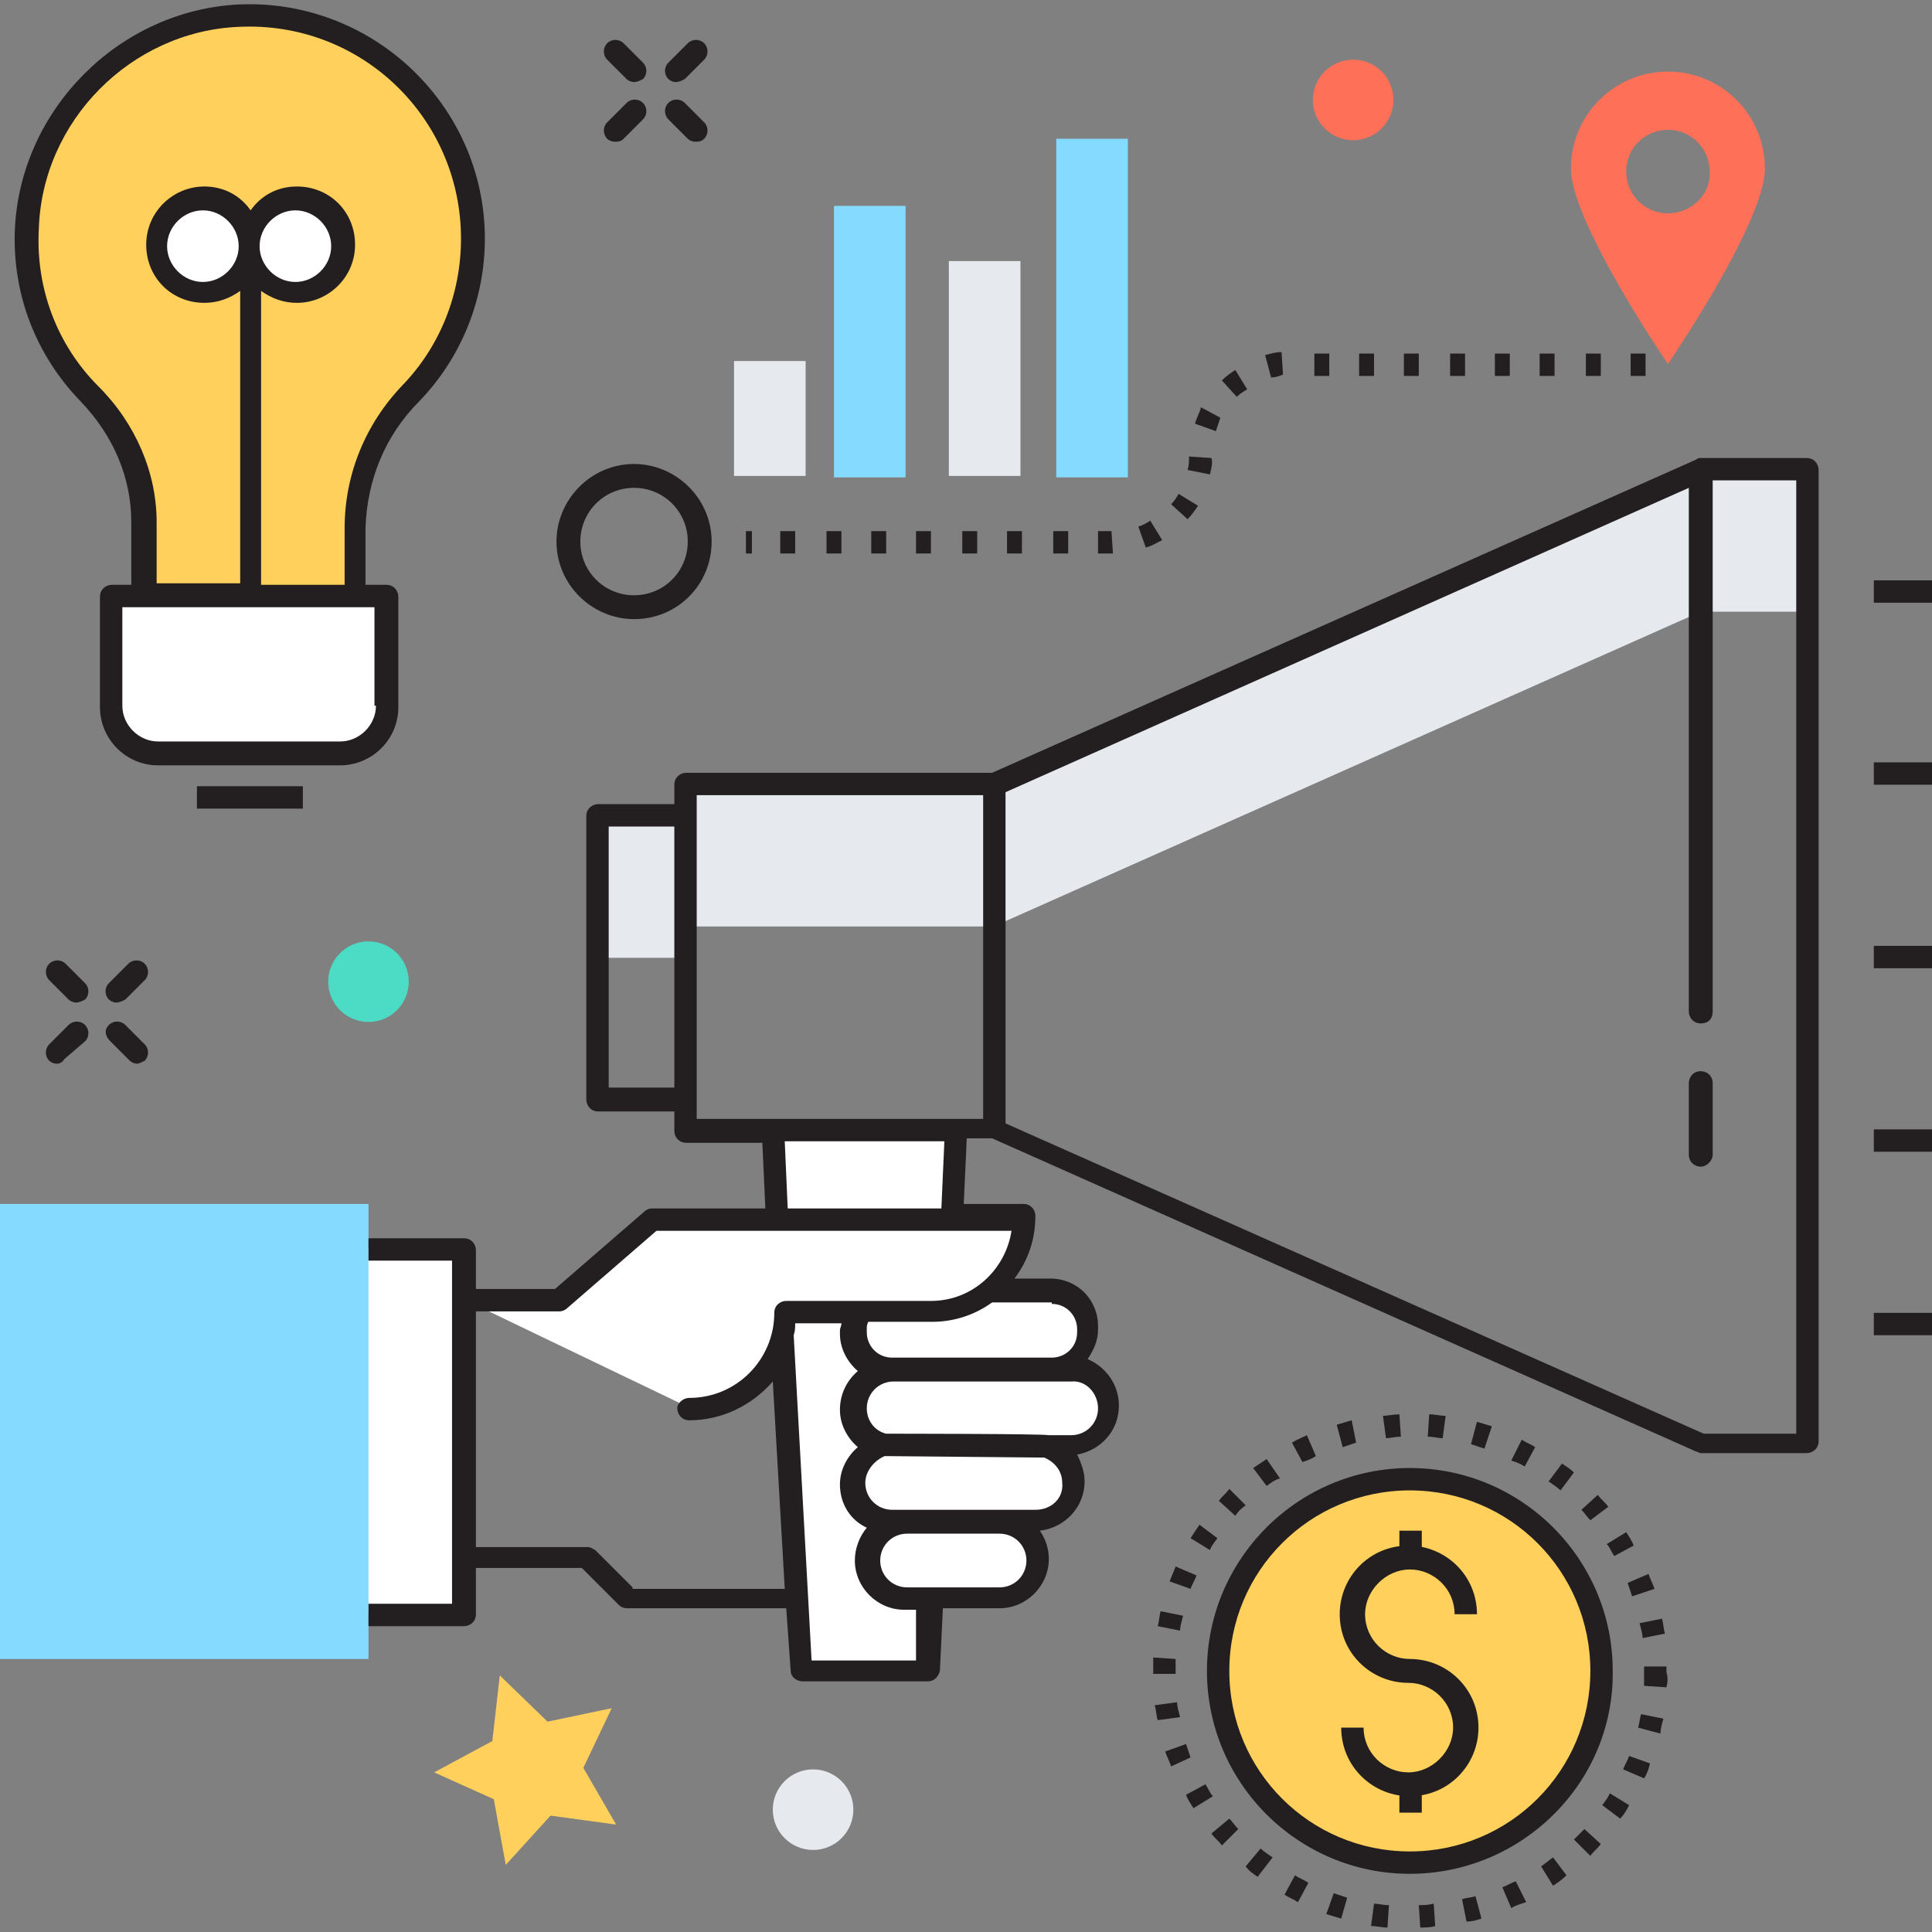 <?xml version="1.0" encoding="utf-8"?>
<!-- Generator: Adobe Illustrator 18.0.0, SVG Export Plug-In . SVG Version: 6.00 Build 0)  -->
<!DOCTYPE svg PUBLIC "-//W3C//DTD SVG 1.1//EN" "http://www.w3.org/Graphics/SVG/1.1/DTD/svg11.dtd">
<svg version="1.1" id="Layer_1" xmlns="http://www.w3.org/2000/svg" xmlns:xlink="http://www.w3.org/1999/xlink" x="0px" y="0px"
	 viewBox="0 0 129.5 129.5" enable-background="new 0 0 129.5 129.5" xml:space="preserve">
<rect x="0" y="0" width="129.5" height="129.5" fill="#808080" stroke="none"/>
<g>
	<g>
		<g>
			<polygon fill="#FFD05B" points="33.5,112.3 33,116.7 29.1,118.8 33.1,120.6 33.9,125 36.9,121.7 41.3,122.3 39.1,118.5 41,114.5 
				36.7,115.4 			"/>
		</g>
		<g>
			<path fill="#231F20" d="M7.8,67.2c-0.2,0-0.4-0.1-0.5-0.2c-0.3-0.3-0.3-0.8,0-1.1l1.3-1.3c0.3-0.3,0.8-0.3,1.1,0
				c0.3,0.3,0.3,0.8,0,1.1L8.4,67C8.2,67.1,8,67.2,7.8,67.2z"/>
		</g>
		<g>
			<path fill="#231F20" d="M3.8,71.3c-0.2,0-0.4-0.1-0.5-0.2c-0.3-0.3-0.3-0.8,0-1.1l1.3-1.3c0.3-0.3,0.8-0.3,1.1,0
				c0.3,0.3,0.3,0.8,0,1.1L4.3,71C4.2,71.2,4,71.3,3.8,71.3z"/>
		</g>
		<g>
			<path fill="#231F20" d="M9.2,71.3c-0.2,0-0.4-0.1-0.5-0.2l-1.3-1.3C7,69.4,7,69,7.3,68.7c0.3-0.3,0.8-0.3,1.1,0L9.7,70
				c0.3,0.3,0.3,0.8,0,1.1C9.5,71.2,9.3,71.3,9.2,71.3z"/>
		</g>
		<g>
			<path fill="#231F20" d="M5.1,67.2c-0.2,0-0.4-0.1-0.5-0.2l-1.3-1.3c-0.3-0.3-0.3-0.8,0-1.1c0.3-0.3,0.8-0.3,1.1,0l1.3,1.3
				c0.3,0.3,0.3,0.8,0,1.1C5.5,67.1,5.3,67.2,5.1,67.2z"/>
		</g>
		<g>
			<g>
				<path fill="#231F20" d="M45.3,5.5c-0.2,0-0.4-0.1-0.5-0.2c-0.3-0.3-0.3-0.8,0-1.1l1.3-1.3c0.3-0.3,0.8-0.3,1.1,0
					c0.3,0.3,0.3,0.8,0,1.1l-1.3,1.3C45.7,5.4,45.5,5.5,45.3,5.5z"/>
			</g>
			<g>
				<path fill="#231F20" d="M41.2,9.5c-0.2,0-0.4-0.1-0.5-0.2c-0.3-0.3-0.3-0.8,0-1.1L42,6.9c0.3-0.3,0.8-0.3,1.1,0
					c0.3,0.3,0.3,0.8,0,1.1l-1.3,1.3C41.6,9.5,41.4,9.5,41.2,9.5z"/>
			</g>
			<g>
				<path fill="#231F20" d="M46.6,9.5c-0.2,0-0.4-0.1-0.5-0.2L44.8,8c-0.3-0.3-0.3-0.8,0-1.1c0.3-0.3,0.8-0.3,1.1,0l1.3,1.3
					c0.3,0.3,0.3,0.8,0,1.1C47,9.5,46.8,9.5,46.6,9.5z"/>
			</g>
			<g>
				<path fill="#231F20" d="M42.5,5.5c-0.2,0-0.4-0.1-0.5-0.2l-1.3-1.3c-0.3-0.3-0.3-0.8,0-1.1c0.3-0.3,0.8-0.3,1.1,0l1.3,1.3
					c0.3,0.3,0.3,0.8,0,1.1C42.9,5.4,42.7,5.5,42.5,5.5z"/>
			</g>
		</g>
		<rect x="23" y="83.7" fill="#FFFFFF" width="8.1" height="24.5"/>
		<g>
			<rect x="0" y="80.7" fill="#84DBFF" width="24.7" height="30.5"/>
		</g>
		<g>
			<line fill="#FFFFFF" x1="125.6" y1="88.7" x2="129.5" y2="88.7"/>
			<rect x="125.6" y="88" fill="#231F20" width="3.9" height="1.5"/>
		</g>
		<polygon fill="#E6E9EE" points="121.1,31.5 121.1,41 114,41 66.6,62.1 46,62.1 46,64.2 40.1,64.2 40.1,54.7 46,54.7 46,52.6 
			66.6,52.6 114,31.5 		"/>
		<polygon fill="#FFFFFF" points="62.2,112 64.1,75.8 51.8,75.8 53.8,112 		"/>
		<path fill="#FFFFFF" d="M67,107.1h-6.2c-1.4,0-2.6-1.2-2.6-2.6l0,0c0-1.4,1.2-2.6,2.6-2.6H67c1.4,0,2.6,1.2,2.6,2.6l0,0
			C69.6,106,68.5,107.1,67,107.1z"/>
		<path fill="#FFFFFF" d="M69.5,102h-9.6c-1.4,0-2.6-1.2-2.6-2.6l0,0c0-1.4,1.2-2.6,2.6-2.6h9.6c1.4,0,2.6,1.2,2.6,2.6l0,0
			C72,100.8,70.9,102,69.5,102z"/>
		<path fill="#FFFFFF" d="M71.8,96.9h-12c-1.4,0-2.5-1.1-2.5-2.5v-0.1c0-1.4,1.1-2.5,2.5-2.5h12c1.4,0,2.5,1.1,2.5,2.5v0.1
			C74.3,95.8,73.2,96.9,71.8,96.9z"/>
		<path fill="#FFFFFF" d="M70.5,91.8H59.7c-1.4,0-2.5-1.1-2.5-2.5v-0.2c0-1.4,1.1-2.5,2.5-2.5h10.8c1.4,0,2.5,1.1,2.5,2.5v0.2
			C72.9,90.7,71.8,91.8,70.5,91.8z"/>
		<line fill="none" x1="125.6" y1="39.6" x2="129.5" y2="39.6"/>
		<rect x="125.6" y="38.9" fill="#231F20" width="3.9" height="1.5"/>
		<line fill="none" x1="125.6" y1="51.9" x2="129.5" y2="51.9"/>
		<rect x="125.6" y="51.1" fill="#231F20" width="3.9" height="1.5"/>
		<line fill="none" x1="125.6" y1="64.2" x2="129.5" y2="64.2"/>
		<rect x="125.6" y="63.4" fill="#231F20" width="3.9" height="1.5"/>
		<line fill="none" x1="125.6" y1="76.4" x2="129.5" y2="76.4"/>
		<rect x="125.6" y="75.7" fill="#231F20" width="3.9" height="1.5"/>
		<line fill="none" x1="114" y1="31.5" x2="114" y2="67.8"/>
		<line fill="none" x1="114" y1="72.6" x2="114" y2="77.4"/>
		<path fill="#231F20" d="M114,78.2c-0.4,0-0.8-0.3-0.8-0.8v-4.8c0-0.4,0.3-0.8,0.8-0.8c0.4,0,0.8,0.3,0.8,0.8v4.8
			C114.8,77.8,114.4,78.2,114,78.2z"/>
		<path fill="#FFFFFF" d="M46.3,94.4L46.3,94.4c3.6,0,6.5-2.9,6.5-6.5l0,0h9.7c3.4,0,6.2-2.8,6.2-6.2l0,0H43.7l-6.2,5.4h-6.4
			L46.3,94.4z"/>
		<path fill="#231F20" d="M121.1,30.7H114c-0.1,0-0.2,0-0.3,0.1l-47.2,21H46c-0.4,0-0.8,0.3-0.8,0.8v1.3h-5.1
			c-0.4,0-0.8,0.3-0.8,0.8v19c0,0.4,0.3,0.8,0.8,0.8h5.1v1.3c0,0.4,0.3,0.8,0.8,0.8h5.1l0.2,4.4h-7.6c-0.2,0-0.4,0.1-0.5,0.2l-6,5.2
			h-5.3v-2.6c0-0.4-0.3-0.8-0.8-0.8h-6.4v1.5h5.6v23h-5.6v1.5h6.4c0.4,0,0.8-0.3,0.8-0.8v-3.1H39l2.5,2.5c0.1,0.1,0.3,0.2,0.5,0.2
			h10.7l0.3,4.2c0,0.4,0.4,0.7,0.8,0.7h8.4c0.4,0,0.7-0.3,0.8-0.7l0.2-4.2H67c1.8,0,3.3-1.5,3.3-3.3c0-0.7-0.2-1.3-0.6-1.9
			c1.7-0.2,3-1.6,3-3.3c0-0.6-0.2-1.2-0.5-1.8c1.6-0.3,2.8-1.6,2.8-3.3c0-1.4-0.9-2.6-2.1-3.1c0.4-0.6,0.7-1.2,0.7-2v-0.2
			c0-1.8-1.4-3.2-3.2-3.2H68c0.9-1.2,1.4-2.6,1.4-4.2c0-0.4-0.3-0.8-0.8-0.8h-4l0.2-4.4h1.7l47.2,21c0.1,0,0.2,0.1,0.3,0.1h7.1
			c0.4,0,0.8-0.3,0.8-0.8V31.5C121.9,31.1,121.6,30.7,121.1,30.7z M45.2,72.9h-4.4V55.4h4.4V72.9z M52.6,76.5h10.7L63.1,81H52.8
			L52.6,76.5z M42.4,106.4l-2.5-2.5c-0.2-0.1-0.3-0.2-0.5-0.2h-7.5V87.9h5.6c0.2,0,0.4-0.1,0.5-0.2l6-5.2h23.8
			c-0.4,2.6-2.6,4.7-5.4,4.7h-9.7c-0.4,0-0.8,0.3-0.8,0.8c0,3.1-2.5,5.7-5.7,5.7c-0.3,0-0.6,0.2-0.7,0.4c-0.1,0.1-0.1,0.2-0.1,0.3
			c0,0.4,0.3,0.8,0.8,0.8c2.2,0,4.2-1,5.6-2.6l0.8,13.9H42.4z M61.4,111.3h-7l-1.2-21.8c0.1-0.3,0.1-0.5,0.1-0.8h3.1
			c0,0.2-0.1,0.3-0.1,0.5v0.2c0,1,0.5,1.9,1.2,2.5c-0.7,0.6-1.2,1.5-1.2,2.6c0,1,0.5,1.9,1.2,2.5c-0.7,0.6-1.2,1.5-1.2,2.5
			c0,1.3,0.7,2.4,1.8,2.9c-0.5,0.6-0.8,1.4-0.8,2.2c0,1.8,1.5,3.3,3.3,3.3h0.8L61.4,111.3z M67,106.4h-6.2c-1,0-1.8-0.8-1.8-1.8
			s0.8-1.8,1.8-1.8H67c1,0,1.8,0.8,1.8,1.8S68,106.4,67,106.4z M69.4,101.2h-9.6c-1,0-1.8-0.8-1.8-1.8c0-0.8,0.6-1.5,1.3-1.8
			c0.2,0,10.7,0.1,10.7,0.1c0.7,0.3,1.2,0.9,1.2,1.7C71.3,100.4,70.5,101.2,69.4,101.2z M73.6,94.4c0,1-0.8,1.8-1.8,1.8h-1.5
			c-0.3-0.1-10.8-0.1-10.9-0.1c-0.8-0.2-1.3-0.9-1.3-1.7c0-1,0.8-1.8,1.8-1.8h11.9C72.8,92.5,73.6,93.4,73.6,94.4z M70.5,87.4
			c1,0,1.7,0.8,1.7,1.7v0.2c0,1-0.8,1.7-1.7,1.7H59.8c-1,0-1.7-0.8-1.7-1.7v-0.2c0-0.2,0-0.3,0.1-0.5h4.3c1.5,0,2.9-0.5,4-1.3H70.5z
			 M65.9,75H46.7V53.3h19.2V75z M120.4,96.1h-6.2L67.4,75.3V53.1l45.8-20.4v35.1c0,0.4,0.3,0.8,0.8,0.8s0.8-0.3,0.8-0.8V32.2h5.6
			V96.1z"/>
		<g>
			<circle fill="#FF7058" cx="90.7" cy="6.7" r="2.7"/>
		</g>
		<g>
			<circle fill="#4CDBC4" cx="24.7" cy="65.8" r="2.7"/>
		</g>
		<g>
			<circle fill="#E6E9EE" cx="54.5" cy="121.3" r="2.7"/>
		</g>
		<path fill="#FFD05B" d="M31.7,16C31.7,7.5,24.6,0.6,16,1C8.4,1.4,2.1,7.7,1.8,15.3C1.6,19.6,3.2,23.6,6,26.4
			c2.3,2.3,3.6,5.4,3.6,8.6v4.9h14.2v-4.6c0-3.4,1.4-6.6,3.7-9C30.1,23.6,31.7,20,31.7,16z"/>
		<path fill="#FFFFFF" d="M25.9,39.9H7.5v7.4c0,1.7,1.4,3.1,3.1,3.1h12.3c1.7,0,3.1-1.4,3.1-3.1V39.9z"/>
		<circle fill="#FFFFFF" cx="13.6" cy="16.5" r="3.1"/>
		<circle fill="#FFFFFF" cx="19.8" cy="16.5" r="3.1"/>
		<g>
			<path fill="#231F20" d="M28.1,26.9c2.8-2.9,4.4-6.8,4.4-10.9c0-8.9-7.5-16.1-16.5-15.7c-8,0.4-14.6,7-15,15
				c-0.2,4.4,1.4,8.5,4.4,11.6c2.2,2.3,3.4,5.1,3.4,8.1v4.2H7.5c-0.4,0-0.8,0.3-0.8,0.8v7.4c0,2.1,1.7,3.9,3.9,3.9h12.2
				c2.1,0,3.9-1.7,3.9-3.9v-7.4c0-0.4-0.3-0.8-0.8-0.8h-1.4v-3.8C24.6,32.2,25.8,29.2,28.1,26.9z M25.2,47.3c0,1.3-1.1,2.4-2.4,2.4
				H10.6c-1.3,0-2.4-1.1-2.4-2.4v-6.6h16.9V47.3z M19.8,14.1c1.3,0,2.4,1.1,2.4,2.4s-1.1,2.4-2.4,2.4s-2.4-1.1-2.4-2.4
				S18.5,14.1,19.8,14.1z M17.5,39.2V19.5c0.7,0.5,1.5,0.8,2.4,0.8c2.1,0,3.9-1.7,3.9-3.9s-1.7-3.9-3.9-3.9c-1.3,0-2.4,0.6-3.1,1.6
				c-0.7-1-1.8-1.6-3.1-1.6c-2.1,0-3.9,1.7-3.9,3.9s1.7,3.9,3.9,3.9c0.9,0,1.7-0.3,2.4-0.8v19.6h-5.6V35c0-3.3-1.4-6.6-3.9-9.1
				c-2.8-2.8-4.2-6.6-4-10.5C2.8,8.1,8.8,2.1,16,1.8C24.2,1.4,30.9,7.9,30.9,16c0,3.7-1.4,7.2-3.9,9.8c-2.5,2.6-3.9,6-3.9,9.6v3.8
				H17.5z M16,16.5c0,1.3-1.1,2.4-2.4,2.4c-1.3,0-2.4-1.1-2.4-2.4s1.1-2.4,2.4-2.4C14.9,14.1,16,15.2,16,16.5z"/>
			<rect x="13.2" y="52.7" fill="#231F20" width="7.1" height="1.5"/>
		</g>
		<g>
			<circle fill="#FFD05B" cx="94.5" cy="112" r="12.9"/>
			<path fill="#231F20" d="M94.5,125.6c-7.5,0-13.6-6.1-13.6-13.6c0-7.5,6.1-13.6,13.6-13.6c7.5,0,13.6,6.1,13.6,13.6
				C108.2,119.5,102,125.6,94.5,125.6z M94.5,99.9c-6.7,0-12.1,5.4-12.1,12.1c0,6.7,5.4,12.1,12.1,12.1c6.7,0,12.1-5.4,12.1-12.1
				C106.6,105.3,101.2,99.9,94.5,99.9z"/>
		</g>
		<g>
			<path fill="#231F20" d="M95.2,129.2l-0.1-1.5c0.3,0,0.6,0,1-0.1l0.1,1.5C95.9,129.2,95.5,129.2,95.2,129.2z M93,129.2
				c-0.4,0-0.7-0.1-1.1-0.1l0.2-1.5c0.3,0,0.6,0.1,1,0.1L93,129.2z M98.3,128.8l-0.3-1.5c0.3-0.1,0.6-0.1,0.9-0.2l0.4,1.5
				C99,128.7,98.7,128.8,98.3,128.8z M89.9,128.6c-0.3-0.1-0.7-0.2-1-0.3l0.5-1.4c0.3,0.1,0.6,0.2,0.9,0.3L89.9,128.6z M101.3,127.9
				l-0.6-1.4c0.3-0.1,0.6-0.3,0.9-0.4l0.7,1.4C102,127.6,101.6,127.7,101.3,127.9z M87,127.5c-0.3-0.2-0.6-0.3-0.9-0.5l0.7-1.3
				c0.3,0.2,0.6,0.3,0.9,0.5L87,127.5z M104.1,126.4l-0.8-1.3c0.3-0.2,0.5-0.4,0.8-0.6l0.9,1.2C104.7,126,104.4,126.2,104.1,126.4z
				 M84.3,125.8c-0.3-0.2-0.6-0.4-0.8-0.7l1-1.2c0.2,0.2,0.5,0.4,0.8,0.6L84.3,125.8z M106.6,124.4l-1.1-1.1
				c0.2-0.2,0.5-0.5,0.7-0.7l1.1,1C107.1,123.9,106.8,124.1,106.6,124.4z M81.9,123.7c-0.2-0.3-0.5-0.5-0.7-0.8l1.2-1
				c0.2,0.2,0.4,0.5,0.6,0.7L81.9,123.7z M108.6,121.9l-1.2-0.9c0.2-0.3,0.4-0.5,0.5-0.8l1.3,0.8C109,121.4,108.8,121.7,108.6,121.9
				z M80,121.2c-0.2-0.3-0.4-0.6-0.5-0.9l1.3-0.7c0.2,0.3,0.3,0.6,0.5,0.8L80,121.2z M110.2,119.2l-1.4-0.6c0.1-0.3,0.3-0.6,0.4-0.9
				l1.4,0.5C110.5,118.6,110.4,118.9,110.2,119.2z M78.5,118.4c-0.1-0.3-0.3-0.7-0.4-1l1.4-0.5c0.1,0.3,0.2,0.6,0.3,0.9L78.5,118.4z
				 M111.3,116.2l-1.5-0.4c0.1-0.3,0.1-0.6,0.2-0.9l1.5,0.3C111.4,115.5,111.3,115.9,111.3,116.2z M77.6,115.3
				c-0.1-0.3-0.1-0.7-0.2-1l1.5-0.2c0,0.3,0.1,0.6,0.2,1L77.6,115.3z M111.7,113.1l-1.5-0.1c0-0.3,0-0.6,0-1l0-0.3l1.5,0l0,0.4
				C111.8,112.4,111.8,112.7,111.7,113.1z M77.3,112.2l0-0.2c0-0.3,0-0.6,0-0.9l1.5,0.1c0,0.3,0,0.5,0,0.8l0,0.2L77.3,112.2z
				 M110.1,109.8c0-0.3-0.1-0.6-0.2-1l1.5-0.3c0.1,0.3,0.1,0.7,0.2,1L110.1,109.8z M79.1,109.3l-1.5-0.3c0.1-0.3,0.1-0.7,0.2-1
				l1.5,0.3C79.2,108.7,79.1,109,79.1,109.3z M109.4,107c-0.1-0.3-0.2-0.6-0.3-0.9l1.4-0.6c0.1,0.3,0.3,0.7,0.4,1L109.4,107z
				 M79.8,106.5l-1.4-0.5c0.1-0.3,0.3-0.7,0.4-1l1.4,0.6C80.1,105.9,79.9,106.2,79.8,106.5z M108.2,104.3c-0.2-0.3-0.3-0.6-0.5-0.8
				l1.3-0.8c0.2,0.3,0.4,0.6,0.5,0.9L108.2,104.3z M81.1,103.9l-1.3-0.8c0.2-0.3,0.4-0.6,0.6-0.9l1.2,0.9
				C81.4,103.4,81.2,103.6,81.1,103.9z M106.6,101.9c-0.2-0.2-0.4-0.5-0.6-0.7l1.1-1c0.2,0.3,0.5,0.5,0.7,0.8L106.6,101.9z
				 M82.8,101.6l-1.1-1c0.2-0.3,0.5-0.5,0.7-0.8l1.1,1.1C83.2,101.1,83,101.3,82.8,101.6z M104.6,99.9c-0.2-0.2-0.5-0.4-0.8-0.6
				l0.9-1.2c0.3,0.2,0.6,0.4,0.8,0.6L104.6,99.9z M84.9,99.6L84,98.4c0.3-0.2,0.6-0.4,0.9-0.6l0.9,1.3
				C85.4,99.2,85.2,99.4,84.9,99.6z M102.2,98.3c-0.3-0.2-0.6-0.3-0.9-0.4l0.7-1.4c0.3,0.2,0.6,0.3,0.9,0.5L102.2,98.3z M87.3,98
				l-0.7-1.3c0.3-0.2,0.6-0.3,1-0.5l0.6,1.4C87.9,97.8,87.6,97.9,87.3,98z M99.5,97.1c-0.3-0.1-0.6-0.2-0.9-0.3l0.4-1.5
				c0.3,0.1,0.7,0.2,1,0.3L99.5,97.1z M90,97l-0.4-1.5c0.3-0.1,0.7-0.2,1-0.3l0.3,1.5C90.6,96.8,90.3,96.9,90,97z M96.7,96.4
				c-0.3,0-0.6-0.1-1-0.1l0.1-1.5c0.4,0,0.7,0.1,1.1,0.1L96.7,96.4z M92.9,96.4l-0.2-1.5c0.3,0,0.7-0.1,1.1-0.1l0.1,1.5
				C93.5,96.3,93.2,96.4,92.9,96.4z"/>
		</g>
		<g>
			<g>
				<path fill="#231F20" d="M94.5,120.4c-2.5,0-4.6-2-4.6-4.6h1.5c0,1.7,1.4,3,3,3s3-1.4,3-3c0-1.7-1.4-3-3-3c-2.5,0-4.6-2-4.6-4.6
					c0-2.5,2-4.6,4.6-4.6c2.5,0,4.6,2,4.6,4.6h-1.5c0-1.7-1.4-3-3-3s-3,1.4-3,3c0,1.7,1.4,3,3,3c2.5,0,4.6,2,4.6,4.6
					C99.1,118.3,97.1,120.4,94.5,120.4z"/>
			</g>
			<g>
				<rect x="93.8" y="102.6" fill="#231F20" width="1.5" height="1.9"/>
			</g>
			<g>
				<rect x="93.8" y="119.6" fill="#231F20" width="1.5" height="1.9"/>
			</g>
		</g>
		<g>
			<path fill="#FF7058" d="M111.8,4.8c-3.6,0-6.5,2.9-6.5,6.5c0,3.6,6.5,13.1,6.5,13.1s6.5-9.5,6.5-13.1
				C118.3,7.7,115.4,4.8,111.8,4.8z M111.8,14.3c-1.6,0-2.8-1.3-2.8-2.8c0-1.6,1.3-2.8,2.8-2.8c1.6,0,2.8,1.3,2.8,2.8
				C114.7,13,113.4,14.3,111.8,14.3z"/>
		</g>
		<g>
			<path fill="#231F20" d="M74.5,37.1h-0.9v-1.5h0.9l0.1,1.5L74.5,37.1z M71.6,37.1h-1v-1.5h1V37.1z M68.5,37.1h-1v-1.5h1V37.1z
				 M65.5,37.1h-1v-1.5h1V37.1z M62.4,37.1h-1v-1.5h1V37.1z M59.4,37.1h-1v-1.5h1V37.1z M56.4,37.1h-1v-1.5h1V37.1z M53.3,37.1h-1
				v-1.5h1V37.1z M50.3,37.1H50v-1.5h0.4V37.1z M76.8,36.7l-0.5-1.4c0.3-0.1,0.5-0.2,0.8-0.4l0.8,1.3C77.5,36.4,77.2,36.6,76.8,36.7
				z M79.6,34.8l-1.1-1c0.2-0.2,0.4-0.5,0.5-0.7l1.3,0.8C80.1,34.2,79.9,34.5,79.6,34.8z M81.1,31.8l-1.5-0.3
				c0.1-0.3,0.1-0.6,0.1-0.9l1.5,0.1C81.3,31,81.2,31.4,81.1,31.8z M81.5,28.9l-1.4-0.5c0.1-0.4,0.3-0.7,0.4-1.1l1.3,0.7
				C81.7,28.3,81.6,28.6,81.5,28.9z M82.9,26.6l-1-1.1c0.3-0.3,0.6-0.5,0.9-0.7l0.8,1.3C83.4,26.2,83.1,26.4,82.9,26.6z M85.2,25.3
				l-0.4-1.5c0.4-0.1,0.7-0.2,1.1-0.2l0.1,1.5C85.8,25.2,85.5,25.3,85.2,25.3z M110.3,25.2h-1v-1.5h1V25.2z M107.3,25.2h-1v-1.5h1
				V25.2z M104.2,25.2h-1v-1.5h1V25.2z M101.2,25.2h-1v-1.5h1V25.2z M98.2,25.2h-1v-1.5h1V25.2z M95.1,25.2h-1v-1.5h1V25.2z
				 M92.1,25.2h-1v-1.5h1V25.2z M89.1,25.2h-1v-1.5h1V25.2z"/>
		</g>
		<g>
			<path fill="#231F20" d="M42.5,41.5c-2.8,0-5.2-2.3-5.2-5.2c0-2.8,2.3-5.2,5.2-5.2c2.8,0,5.2,2.3,5.2,5.2
				C47.7,39.2,45.4,41.5,42.5,41.5z M42.5,32.7c-2,0-3.6,1.6-3.6,3.6s1.6,3.6,3.6,3.6c2,0,3.6-1.6,3.6-3.6S44.5,32.7,42.5,32.7z"/>
		</g>
		<g>
			<g>
				<rect x="49.2" y="24.2" fill="#E6E9EE" width="4.8" height="7.7"/>
			</g>
			<g>
				<rect x="55.9" y="13.8" fill="#84DBFF" width="4.8" height="18.2"/>
			</g>
			<g>
				<rect x="70.8" y="9.3" fill="#84DBFF" width="4.8" height="22.7"/>
			</g>
			<g>
				<rect x="63.6" y="17.5" fill="#E6E9EE" width="4.8" height="14.4"/>
			</g>
		</g>
	</g>
</g>
</svg>
